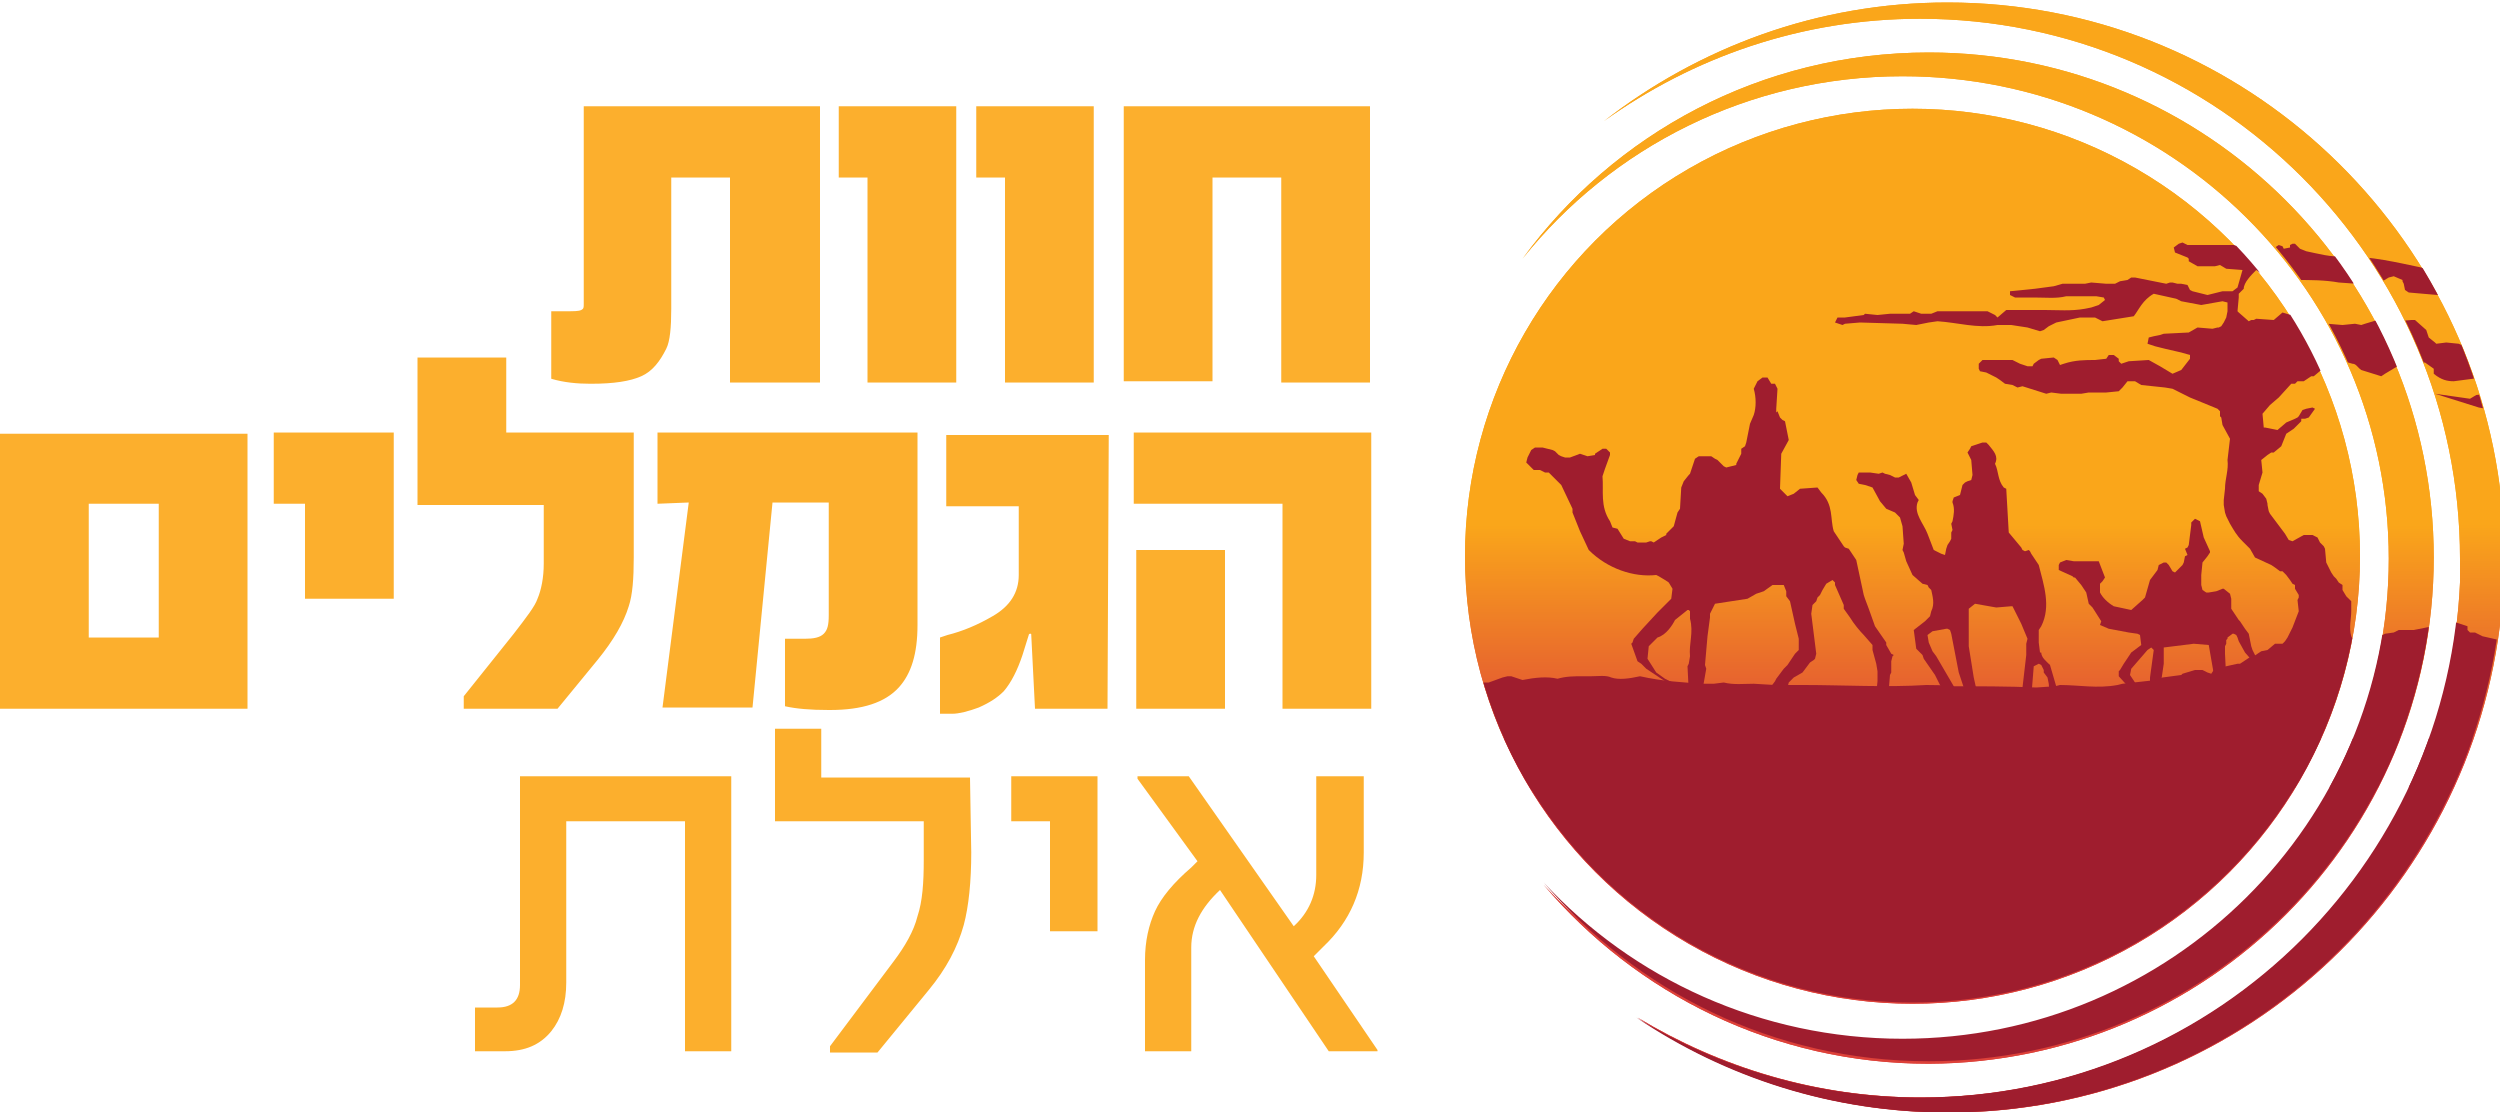 <?xml version="1.0" encoding="utf-8"?>
<!-- Generator: Adobe Illustrator 27.0.1, SVG Export Plug-In . SVG Version: 6.00 Build 0)  -->
<svg version="1.1" id="Layer_1" xmlns="http://www.w3.org/2000/svg" xmlns:xlink="http://www.w3.org/1999/xlink" x="0px" y="0px"
	 viewBox="0 0 200 89" style="enable-background:new 0 0 200 89;" xml:space="preserve">
<style type="text/css">
	.st0{fill:url(#SVGID_1_);}
	.st1{fill:url(#SVGID_00000114767698050743938270000003701510472017744799_);}
	.st2{fill:url(#SVGID_00000178188094645997293210000009742489460689947009_);}
	.st3{fill:url(#SVGID_00000032632546959971223700000009897333658289589406_);}
	.st4{fill:url(#SVGID_00000129910024643660784180000000673325943074518962_);}
	.st5{fill:url(#SVGID_00000005225572961467188070000001281516187360777401_);}
	.st6{clip-path:url(#SVGID_00000035497623055558756520000002307762819405221524_);}
	.st7{fill:#9F1D2E;}
	.st8{clip-path:url(#SVGID_00000104665975228264337860000009760058821556865711_);fill:#9F1D2E;}
	.st9{clip-path:url(#SVGID_00000041268501800630978170000000707858849723563406_);}
	.st10{clip-path:url(#SVGID_00000065067256474432025890000015647621185075109052_);fill:#9F1D2E;}
	.st11{clip-path:url(#SVGID_00000038414883384297016280000005284751015137512612_);fill:#9F1D2E;}
	.st12{fill:#FCAF2D;}
</style>
<g>
	
		<linearGradient id="SVGID_1_" gradientUnits="userSpaceOnUse" x1="164.2" y1="1" x2="164.2" y2="89.8" gradientTransform="matrix(1 0 0 -1 0 90)">
		<stop  offset="0" style="stop-color:#DD4139"/>
		<stop  offset="0.304" style="stop-color:#DD4139"/>
		<stop  offset="0.521" style="stop-color:#FAA61A"/>
		<stop  offset="1" style="stop-color:#FAA61A"/>
	</linearGradient>
	<path class="st0" d="M155.8,0.2c-10.4,0-19.9,3.6-27.5,9.5c7.1-5.1,15.8-8.2,25.3-8.2c23.8,0,43.2,19.3,43.2,43.2
		c0,0.7,0,1.3,0,1.9c-1,22.9-19.9,41.2-43.1,41.2c-8.3,0-16.1-2.4-22.7-6.4c7.1,4.8,15.7,7.6,24.9,7.6c23,0,41.9-17.5,44.2-39.9
		v-9.2C197.7,17.7,178.8,0.2,155.8,0.2z"/>
	
		<linearGradient id="SVGID_00000103239243167155125390000017292776007088138908_" gradientUnits="userSpaceOnUse" x1="-1090.943" y1="919.298" x2="-1089.392" y2="919.298" gradientTransform="matrix(0 -57.275 -57.275 0 52817.375 -62395.191)">
		<stop  offset="0" style="stop-color:#DD4139"/>
		<stop  offset="0.304" style="stop-color:#DD4139"/>
		<stop  offset="0.521" style="stop-color:#FAA61A"/>
		<stop  offset="1" style="stop-color:#FAA61A"/>
	</linearGradient>
	<path style="fill:url(#SVGID_00000103239243167155125390000017292776007088138908_);" d="M155.8,0.2c-10.4,0-19.9,3.6-27.5,9.5
		c7.1-5.1,15.8-8.2,25.3-8.2c23.8,0,43.2,19.3,43.2,43.2c0,0.7,0,1.3,0,1.9c-1,22.9-19.9,41.2-43.1,41.2c-8.3,0-16.1-2.4-22.7-6.4
		c7.1,4.8,15.7,7.6,24.9,7.6c23,0,41.9-17.5,44.2-39.9v-9.2C197.7,17.7,178.8,0.2,155.8,0.2z"/>
	
		<linearGradient id="SVGID_00000171678767470471343870000005599129265193183123_" gradientUnits="userSpaceOnUse" x1="158.25" y1="4.9" x2="158.25" y2="85.8" gradientTransform="matrix(1 0 0 -1 0 90)">
		<stop  offset="0" style="stop-color:#DD4139"/>
		<stop  offset="0.304" style="stop-color:#DD4139"/>
		<stop  offset="0.521" style="stop-color:#FAA61A"/>
		<stop  offset="1" style="stop-color:#FAA61A"/>
	</linearGradient>
	<path style="fill:url(#SVGID_00000171678767470471343870000005599129265193183123_);" d="M194.7,44.6c0-22.3-18.1-40.4-40.4-40.4
		c-13.4,0-25.2,6.5-32.5,16.5c7.1-8.9,18.1-14.6,30.4-14.6c21.5,0,38.9,17.3,38.9,38.6s-17.4,38.6-38.9,38.6
		c-11.3,0-21.6-4.8-28.7-12.5c7.4,8.7,18.4,14.3,30.8,14.3C176.6,85,194.7,66.9,194.7,44.6z"/>
	
		<linearGradient id="SVGID_00000007414456809362110950000017364897239133535623_" gradientUnits="userSpaceOnUse" x1="-1090.945" y1="919.402" x2="-1089.393" y2="919.402" gradientTransform="matrix(0 -57.275 -57.275 0 52817.375 -62395.191)">
		<stop  offset="0" style="stop-color:#DD4139"/>
		<stop  offset="0.304" style="stop-color:#DD4139"/>
		<stop  offset="0.521" style="stop-color:#FAA61A"/>
		<stop  offset="1" style="stop-color:#FAA61A"/>
	</linearGradient>
	<path style="fill:url(#SVGID_00000007414456809362110950000017364897239133535623_);" d="M194.7,44.6c0-22.3-18.1-40.4-40.4-40.4
		c-13.4,0-25.2,6.5-32.5,16.5c7.1-8.9,18.1-14.6,30.4-14.6c21.5,0,38.9,17.3,38.9,38.6s-17.4,38.6-38.9,38.6
		c-11.3,0-21.6-4.8-28.7-12.5c7.4,8.7,18.4,14.3,30.8,14.3C176.6,85,194.7,66.9,194.7,44.6z"/>
	
		<linearGradient id="SVGID_00000047777489171809473110000002201503755544370836_" gradientUnits="userSpaceOnUse" x1="153" y1="9.7" x2="153" y2="81.3" gradientTransform="matrix(1 0 0 -1 0 90)">
		<stop  offset="0" style="stop-color:#DD4139"/>
		<stop  offset="0.304" style="stop-color:#DD4139"/>
		<stop  offset="0.521" style="stop-color:#FAA61A"/>
		<stop  offset="1" style="stop-color:#FAA61A"/>
	</linearGradient>
	<circle style="fill:url(#SVGID_00000047777489171809473110000002201503755544370836_);" cx="153" cy="44.5" r="35.8"/>
	
		<linearGradient id="SVGID_00000036232001803933476500000010224864229896189354_" gradientUnits="userSpaceOnUse" x1="-1090.945" y1="919.494" x2="-1089.393" y2="919.494" gradientTransform="matrix(0 -57.275 -57.275 0 52817.375 -62395.191)">
		<stop  offset="0" style="stop-color:#DD4139"/>
		<stop  offset="0.304" style="stop-color:#DD4139"/>
		<stop  offset="0.521" style="stop-color:#FAA61A"/>
		<stop  offset="1" style="stop-color:#FAA61A"/>
	</linearGradient>
	<circle style="fill:url(#SVGID_00000036232001803933476500000010224864229896189354_);" cx="153" cy="44.5" r="35.8"/>
</g>
<g>
	<g>
		<g>
			<g>
				<defs>
					<path id="SVGID_00000085220020764806398840000010987440005336677763_" d="M117.2,44.4c0,19.8,16,35.8,35.8,35.8
						s35.8-16,35.8-35.8S172.8,8.6,153,8.6S117.2,24.6,117.2,44.4 M121.8,20.5c7.1-8.9,18.1-14.6,30.4-14.6
						c21.5,0,38.9,17.3,38.9,38.6s-17.4,38.6-38.9,38.6c-11.3,0-21.6-4.8-28.7-12.5c7.4,8.7,18.4,14.3,30.8,14.3
						c22.3,0,40.4-18.1,40.4-40.4S176.6,4.1,154.3,4.1C141,4.1,129.1,10.5,121.8,20.5 M128.3,9.6c7.1-5.1,15.8-8.2,25.3-8.2
						c23.8,0,43.2,19.3,43.2,43.2c0,23.8-19.3,43.2-43.2,43.2c-8.3,0-16.1-2.4-22.7-6.4c7.1,4.8,15.7,7.6,24.9,7.6
						c23,0,41.9-17.5,44.2-39.9v-9.2C197.7,17.5,178.8,0,155.8,0C145.4,0.1,135.9,3.6,128.3,9.6"/>
				</defs>
				<clipPath id="SVGID_00000165916470157960870270000009543526640419392386_">
					<use xlink:href="#SVGID_00000085220020764806398840000010987440005336677763_"  style="overflow:visible;"/>
				</clipPath>
				<g style="clip-path:url(#SVGID_00000165916470157960870270000009543526640419392386_);">
					<path class="st7" d="M151.3,52.3l-0.4-0.7v-0.2l-0.9-1.3l-0.5-1.4l-0.3-0.8l-0.1-0.3l-0.6-2.8l-0.6-0.9l-0.3-0.1l-0.1-0.1
						l-0.8-1.2c-0.3-1,0-2.1-1-3.1l-0.3-0.4l-1.4,0.1l-0.5,0.4l-0.5,0.2l-0.6-0.6l0.1-2.8l0.6-1.1l-0.3-1.5l-0.2-0.1l-0.2-0.2
						l-0.2-0.5l-0.1,0.1v-0.3l0.1-1.6l-0.2-0.4h-0.3l-0.3-0.5H141l-0.4,0.3l-0.3,0.6c0.2,0.7,0.2,1.5,0,2.1l-0.3,0.7l-0.3,1.5
						l-0.1,0.3l-0.3,0.2v0.4l-0.4,0.8v0.1l-0.8,0.2l-0.2-0.1l-0.5-0.5l-0.2-0.1l-0.3-0.2h-1l-0.3,0.2l-0.3,0.9l-0.1,0.3l-0.1,0.1
						l-0.4,0.5l-0.2,0.5l-0.1,1.7l-0.2,0.3l-0.3,1.1l-0.6,0.6v0.1l-0.4,0.2l-0.6,0.4l-0.2-0.1H132l-0.3,0.1H131l-0.2-0.1h-0.4
						l-0.5-0.2l-0.5-0.8l-0.4-0.1l-0.2-0.5c-0.8-1.2-0.5-2.4-0.6-3.6l0.1-0.3l0.1-0.3l0.4-1.1v-0.2l-0.3-0.3h-0.3l-0.6,0.4v0.1
						l-0.6,0.1l-0.6-0.2l-0.8,0.3h-0.4l-0.3-0.1l-0.2-0.1l-0.3-0.3l-0.2-0.1l-0.8-0.2h-0.6l-0.3,0.2l-0.3,0.6l-0.1,0.4l0.6,0.6h0.5
						l0.4,0.2h0.3l0.4,0.4l0.3,0.3l0.3,0.3l0.9,1.9V41l0.6,1.5l0.7,1.5c1.5,1.5,3.6,2.2,5.4,2l0.2,0.1l0.5,0.3l0.3,0.2l0.3,0.5
						l-0.1,0.8l-1.1,1.1l-1.2,1.3l-0.7,0.8l-0.1,0.3l-0.1,0.1l0.5,1.4l0.3,0.2l0.4,0.4l1.5,1l0.2,0.6l0.6,0.5l0.6,0.4l0.4,0.6
						l-0.2,0.7l-0.1,0.4l-0.1,0.2l-0.2,0.3l-0.1,0.3l-0.1,0.1l-0.2,0.2h1.8V58c0.1-0.9,0.1-1.8,0.4-2.8l0.3-1.7l-0.1-0.3l0.2-2.3
						l0.2-1.5v-0.3l0.4-0.8l2.6-0.4l0.7-0.4l0.6-0.2l0.7-0.5h0.9l0.2,0.5v0.4l0.3,0.4l0.4,1.8l0.3,1.2V52l-0.3,0.3l-0.2,0.3
						l-0.4,0.6l-0.2,0.2l-0.1,0.1l-0.6,0.8l-0.1,0.2l-0.3,0.4l-0.3,0.3l-0.2,0.1v0.4l-0.3,0.7l-0.6,0.7v0.2l0.1,0.1l0.5,0.1l0.3-0.1
						l0.2-0.2l0.2-0.3l0.2-0.3l0.3-0.4l0.2-0.3l0.1-0.1l0.1-0.3l0.3-0.1l0.1-0.2L143,55v-0.2V55l0.1-0.4l0.4-0.4l0.7-0.4l0.6-0.8
						l0.3-0.2l0.1-0.1l0.1-0.4l-0.4-3.2l0.1-0.7l0.3-0.3l0.1-0.3l0.2-0.2l0.2-0.4l0.3-0.5l0.5-0.3l0.1,0.1l0.1,0.1v0.2l0.7,1.6v0.3
						l0.5,0.7c0.3,0.5,0.8,1.1,1.1,1.4l0.7,0.8V52l0.3,1.1l0.1,0.6v0.8l-0.1,1l0.1,0.6l-0.6,1.7l-0.2,0.3l-0.1,0.1l-0.1,0.2
						l-0.2,0.3l1.6-0.1l0.6-0.4l-0.3-0.7l0.3-3.5l0.1-0.2v-0.4v-0.5l0.1-0.4l0.1-0.1L151.3,52.3z M135.2,52.5l-0.1,0.6l-0.1,0.2
						l0.1,2l-0.8-0.2l-0.5-0.5l-0.6-0.3l-0.7-0.5l-0.7-1.1l0.1-1l0.7-0.7c0.7-0.2,1.2-1,1.4-1.4l1-0.8h0.1l0.1,0.1v0.6
						C135.5,50.6,135.1,51.5,135.2,52.5z"/>
				</g>
			</g>
		</g>
		<g>
			<g>
				<defs>
					<path id="SVGID_00000103240085299624936350000009331648860449239452_" d="M117.2,44.4c0,19.8,16,35.8,35.8,35.8
						s35.8-16,35.8-35.8S172.8,8.6,153,8.6S117.2,24.6,117.2,44.4 M121.8,20.5c7.1-8.9,18.1-14.6,30.4-14.6
						c21.5,0,38.9,17.3,38.9,38.6s-17.4,38.6-38.9,38.6c-11.3,0-21.6-4.8-28.7-12.5c7.4,8.7,18.4,14.3,30.8,14.3
						c22.3,0,40.4-18.1,40.4-40.4S176.6,4.1,154.3,4.1C141,4.1,129.1,10.5,121.8,20.5 M128.3,9.6c7.1-5.1,15.8-8.2,25.3-8.2
						c23.8,0,43.2,19.3,43.2,43.2c0,23.8-19.3,43.2-43.2,43.2c-8.3,0-16.1-2.4-22.7-6.4c7.1,4.8,15.7,7.6,24.9,7.6
						c23,0,41.9-17.5,44.2-39.9v-9.2C197.7,17.5,178.8,0,155.8,0C145.4,0.1,135.9,3.6,128.3,9.6"/>
				</defs>
				<clipPath id="SVGID_00000019656493530869316650000009908783622232113538_">
					<use xlink:href="#SVGID_00000103240085299624936350000009331648860449239452_"  style="overflow:visible;"/>
				</clipPath>
				<path style="clip-path:url(#SVGID_00000019656493530869316650000009908783622232113538_);fill:#9F1D2E;" d="M162,58.5l-0.1-0.5
					l0.1-0.8l0.2-0.8l0.1-0.3l0.2-0.3l0.2-2.5l0.4-0.2l0.2,0.1l0.2,0.4v0.2l0.3,0.4l0.1,0.5L164,56l0.1,1.3l-0.1,0.4l-0.2,0.7h1
					l-0.1-0.3v-1.8v-0.7l-0.7-2.4c-0.3-0.3-0.7-0.6-0.7-1h-0.1l-0.1-0.8v-0.5v-0.3v-0.2l0.2-0.3c0.8-1.6,0.2-3.3-0.2-4.9l-0.4-0.6
					l-0.2-0.3l-0.1-0.2l-0.1-0.1l-0.3,0.1l-0.2-0.1l-0.1-0.2l-1-1.2l-0.2-3.5l-0.2-0.1c-0.5-0.6-0.4-1.3-0.7-1.9
					c0.3-0.6-0.1-1-0.5-1.5l-0.2-0.2h-0.1h-0.2l-0.9,0.3l-0.1,0.2l-0.2,0.3l0.3,0.6l0.1,1.2l-0.1,0.4l-0.3,0.1l-0.2,0.1l-0.2,0.2
					l-0.2,0.8l-0.5,0.2l-0.1,0.3v0.1c0.2,0.5,0.1,1,0,1.5l-0.1,0.2l0.1,0.5l-0.1,0.2v0.5l-0.1,0.2l-0.2,0.3l-0.1,0.3l-0.1,0.5
					l-0.3-0.1l-0.4-0.2l-0.2-0.1l-0.5-1.3c-0.3-0.8-1.1-1.6-0.8-2.5l0.1-0.2l-0.3-0.4l-0.3-1l-0.4-0.7l-0.6,0.3h-0.3l-0.4-0.2
					l-0.4-0.1l-0.2-0.1l-0.3,0.1l-0.7-0.1h-0.9l-0.1,0.2l-0.1,0.4l0.2,0.3l0.5,0.1l0.6,0.2l0.6,1.1l0.5,0.6l0.7,0.3l0.4,0.4l0.2,0.7
					l0.1,1.4l-0.1,0.5l0.1,0.2l0.2,0.7L153,46l0.8,0.7l0.4,0.1l0.1,0.2l0.2,0.2c0.1,0.5,0.3,1.1,0,1.7l-0.1,0.4l-0.4,0.4l-0.9,0.7
					l0.2,1.5l0.5,0.5l0.1,0.3l0.9,1.3l0.5,1l0.4,1l0.3,0.4l0.2,0.1h0.2h0.3l0.4-0.2l-0.1-0.4l-0.7-1l-1.4-2.4l-0.3-0.4l-0.3-0.7
					l-0.1-0.6l0.4-0.3l1.1-0.2h0.1l0.2,0.1l0.1,0.3l0.6,3.1l0.6,1.8v1.8v0.3L157,58v0.3h1.2l0.1-0.2l-0.1-0.4v-0.5l0.1-1.2l-0.4-1.8
					l-0.4-2.5v-2.9v-0.1l0.5-0.4l1.7,0.3l1.2-0.1h0.1l0.2,0.4l0.5,1l0.5,1.2l-0.1,0.4v0.9l-0.3,2.6l-0.2,0.6l-0.1,0.4v0.3l-0.1,0.8
					L161,58l-0.2,0.5H162z"/>
			</g>
		</g>
		<g>
			<g>
				<defs>
					<path id="SVGID_00000169529899209994102430000001187085352187325080_" d="M117.2,44.4c0,19.8,16,35.8,35.8,35.8
						s35.8-16,35.8-35.8S172.8,8.6,153,8.6S117.2,24.6,117.2,44.4 M121.8,20.5c7.1-8.9,18.1-14.6,30.4-14.6
						c21.5,0,38.9,17.3,38.9,38.6s-17.4,38.6-38.9,38.6c-11.3,0-21.6-4.8-28.7-12.5c7.4,8.7,18.4,14.3,30.8,14.3
						c22.3,0,40.4-18.1,40.4-40.4S176.6,4.1,154.3,4.1C141,4.1,129.1,10.5,121.8,20.5 M128.3,9.6c7.1-5.1,15.8-8.2,25.3-8.2
						c23.8,0,43.2,19.3,43.2,43.2c0,23.8-19.3,43.2-43.2,43.2c-8.3,0-16.1-2.4-22.7-6.4c7.1,4.8,15.7,7.6,24.9,7.6
						c23,0,41.9-17.5,44.2-39.9v-9.2C197.7,17.5,178.8,0,155.8,0C145.4,0.1,135.9,3.6,128.3,9.6"/>
				</defs>
				<clipPath id="SVGID_00000000209833836604388290000017199540774393326984_">
					<use xlink:href="#SVGID_00000169529899209994102430000001187085352187325080_"  style="overflow:visible;"/>
				</clipPath>
				<g style="clip-path:url(#SVGID_00000000209833836604388290000017199540774393326984_);">
					<path class="st7" d="M181.3,57.1v-1.2v-1.3v-1l-0.8-1l-0.3-0.6l-0.1-0.3l-0.2-1l-0.3-0.4l-0.4-0.6l-0.1-0.1l-0.6-0.9v-0.8
						l-0.1-0.4l-0.5-0.4h-0.1l-0.5,0.2l-0.6,0.1h-0.2l-0.3-0.2l-0.1-0.4V46l0.1-1l0.4-0.5l0.2-0.3v-0.1l-0.5-1.1l-0.3-1.3l-0.4-0.2
						l-0.3,0.3V42l-0.2,1.6l-0.1,0.2l-0.2,0.1l0.2,0.5l-0.2,0.1l-0.1,0.5l-0.1,0.2l-0.6,0.6l-0.2-0.1l-0.3-0.5l-0.2-0.2h-0.2
						l-0.4,0.2l-0.1,0.4l-0.6,0.8l-0.2,0.7l-0.2,0.7l-0.2,0.2l-0.9,0.8l-1.4-0.3c-0.5-0.3-0.9-0.7-1.1-1.1v-0.7l0.2-0.2l0.2-0.3
						l-0.5-1.3h-0.1h-1.9l-0.6-0.1l-0.5,0.2l-0.1,0.2v0.4l1.1,0.5l0.1,0.1h0.1l0.5,0.6l0.4,0.6l0.2,0.9l0.3,0.3l0.7,1.1L168,50
						l0.7,0.3l1.6,0.3l0.7,0.1l0.2,0.1l0.1,0.8l-0.8,0.6l-0.6,0.9l-0.3,0.5l-0.1,0.1v0.4l1,1.1l0.5,0.2l0.9,1.2l-0.1,0.8l-0.1,0.3
						l0.4,0.5l0.7,0.1l0.1-0.1l0.3-0.2l-0.2-0.5l-0.3-0.4l-0.1-0.6l0.5-3.4v-1.3l2.4-0.3l1.2,0.1l0.4,2.3l-0.2,0.5l-0.4,0.4
						l-0.1,0.2l-0.1,0.5l0.2,0.2l1.1-0.8l0.5-0.6l-0.1-2v-0.6l0.1-0.2v-0.3l0.1-0.1V51l0.4-0.3h0.1l0.2,0.1L179,51l0.1,0.3l0.5,0.9
						l0.7,0.8l0.3,0.3l0.1,0.6l0.1,1.7V56l-0.1,0.6l-0.1,0.4l-0.1,0.2l0.5,0.7l0.6,0.2h0.3l0.5-0.1v-0.1L181.3,57.1z M172,54.2v0.6
						v0.4l-0.1,0.1l-0.7-0.1l-0.8-1.2l0.1-0.5l1.3-1.5l0.3-0.2l0.2,0.2L172,54.2z"/>
				</g>
			</g>
		</g>
		<g>
			<g>
				<defs>
					<path id="SVGID_00000080898655958074116300000004767589526034814849_" d="M117.2,44.4c0,19.8,16,35.8,35.8,35.8
						s35.8-16,35.8-35.8S172.8,8.6,153,8.6S117.2,24.6,117.2,44.4 M121.8,20.5c7.1-8.9,18.1-14.6,30.4-14.6
						c21.5,0,38.9,17.3,38.9,38.6s-17.4,38.6-38.9,38.6c-11.3,0-21.6-4.8-28.7-12.5c7.4,8.7,18.4,14.3,30.8,14.3
						c22.3,0,40.4-18.1,40.4-40.4S176.6,4.1,154.3,4.1C141,4.1,129.1,10.5,121.8,20.5 M128.3,9.6c7.1-5.1,15.8-8.2,25.3-8.2
						c23.8,0,43.2,19.3,43.2,43.2c0,23.8-19.3,43.2-43.2,43.2c-8.3,0-16.1-2.4-22.7-6.4c7.1,4.8,15.7,7.6,24.9,7.6
						c23,0,41.9-17.5,44.2-39.9v-9.2C197.7,17.5,178.8,0,155.8,0C145.4,0.1,135.9,3.6,128.3,9.6"/>
				</defs>
				<clipPath id="SVGID_00000090985003318694216010000002334295058685943702_">
					<use xlink:href="#SVGID_00000080898655958074116300000004767589526034814849_"  style="overflow:visible;"/>
				</clipPath>
				
					<rect x="113.5" y="59.1" style="clip-path:url(#SVGID_00000090985003318694216010000002334295058685943702_);fill:#9F1D2E;" width="89.4" height="34.4"/>
			</g>
		</g>
		<g>
			<g>
				<defs>
					<path id="SVGID_00000050663138586747243750000016184179890996307643_" d="M117.2,44.4c0,19.8,16,35.8,35.8,35.8
						s35.8-16,35.8-35.8S172.8,8.6,153,8.6S117.2,24.6,117.2,44.4 M121.8,20.5c7.1-8.9,18.1-14.6,30.4-14.6
						c21.5,0,38.9,17.3,38.9,38.6s-17.4,38.6-38.9,38.6c-11.3,0-21.6-4.8-28.7-12.5c7.4,8.7,18.4,14.3,30.8,14.3
						c22.3,0,40.4-18.1,40.4-40.4S176.6,4.1,154.3,4.1C141,4.1,129.1,10.5,121.8,20.5 M128.3,9.6c7.1-5.1,15.8-8.2,25.3-8.2
						c23.8,0,43.2,19.3,43.2,43.2c0,23.8-19.3,43.2-43.2,43.2c-8.3,0-16.1-2.4-22.7-6.4c7.1,4.8,15.7,7.6,24.9,7.6
						c23,0,41.9-17.5,44.2-39.9v-9.2C197.7,17.5,178.8,0,155.8,0C145.4,0.1,135.9,3.6,128.3,9.6"/>
				</defs>
				<clipPath id="SVGID_00000005980962150213502410000003303281957977844643_">
					<use xlink:href="#SVGID_00000050663138586747243750000016184179890996307643_"  style="overflow:visible;"/>
				</clipPath>
				<path style="clip-path:url(#SVGID_00000005980962150213502410000003303281957977844643_);fill:#9F1D2E;" d="M201.8,33l-0.8-0.3
					l-1.6,0.1l-1.1-0.2l-3.5-1.1l2.8,0.4l0.5-0.3l0.9-0.1l0.3-0.1l0.5-0.1l0.6,0.3l0.1,0.2v0.1l1.1,0.3c0.8-0.3,1.6-0.2,2.4,0.1
					l-0.7,0.5L201.8,33z M162.9,55l1.5-0.1l0.4-0.1c1.5,0,3,0.3,4.6,0l0.4-0.1l2.7-0.3l0.5-0.2l1.5-0.2l0.1-0.1l1-0.3h0.6l0.4,0.2
					l0.3,0.1l0.2-0.3l1-0.3l0.9-0.2h0.2l0.3-0.2l0.6-0.4h0.2l0.6-0.4l0.5-0.1l0.6-0.5h0.2h0.4l0.2-0.2L183,51l0.4-0.8l0.5-1.3
					l-0.1-0.9l0.1-0.2v-0.2l-0.3-0.5v-0.3l-0.2-0.1l-0.2-0.3l-0.3-0.4l-0.3-0.3h-0.2l-0.4-0.3l-0.3-0.2l-1.3-0.6l-0.4-0.7l-0.3-0.3
					l-0.3-0.3c-0.5-0.5-0.7-0.9-1-1.4l-0.3-0.6L178,41l-0.1-0.6V40l0.1-0.9c0-0.8,0.3-1.5,0.2-2.3l0.2-1.7l-0.6-1.1l-0.1-0.6
					l-0.1-0.1v-0.4l-0.2-0.2l-2.2-0.9l-1.4-0.7l-0.6-0.1l-1.9-0.2l-0.5-0.3h-0.6l-0.4,0.5l-0.3,0.3l-1,0.1h-1.4l-0.6,0.1h-1.6
					l-0.8-0.1l-0.4,0.1l-1.9-0.6l-0.4,0.1l-0.4-0.2l-0.6-0.1l-0.4-0.3l-0.3-0.2l-0.8-0.4l-0.5-0.1l-0.1-0.2v-0.4l0.3-0.3h0.4h2
					l0.2,0.1l0.4,0.2l0.6,0.2h0.4l0.1-0.2l0.4-0.3l0.2-0.1l1-0.1l0.3,0.2l0.2,0.4l0.3-0.1c0.9-0.3,1.7-0.3,2.5-0.3l0.9-0.1l0.2-0.3
					h0.4l0.4,0.3v0.2l0.1,0.1l0.1,0.1L170,29l0.3-0.1l1.6-0.1l0.9,0.5l1,0.6l0.7-0.3l0.7-0.9v-0.3l-0.7-0.2l-1.3-0.3l-0.8-0.2
					l-0.6-0.2l0.1-0.5l0.4-0.1l0.5-0.1l0.3-0.1l2-0.1l0.7-0.4l1.2,0.1l0.4-0.1h0.1l0.2-0.1l0.2-0.3l0.2-0.4l0.1-0.5v-0.6v-0.1
					l-0.4-0.1l-1.7,0.3l-1.6-0.3l-0.4-0.2l-1.8-0.4c-0.9,0.5-1.2,1.3-1.6,1.8l-2.5,0.4l-0.6-0.3h-0.5h-0.7l-1.9,0.4l-0.6,0.3
					l-0.4,0.3l-0.3,0.1l-1-0.3l-1.3-0.2h-1.1c-1.6,0.3-3.2-0.2-4.8-0.3l-0.7,0.1l-1,0.2l0,0l-1.1-0.1l-3.4-0.1l-1.2,0.1l-0.2,0.1
					l-0.6-0.2l0.2-0.4h0.6l1.5-0.2l0.1-0.1l1,0.1l1-0.1h0.7h0.9l0.3-0.2l0.6,0.2h0.8l0.5-0.2h1.1h2.8h0.1l0.6,0.3l0.2,0.2l0.7-0.6
					h1.2h1h0.9c1,0,2.1,0.1,3.2-0.1l0.5-0.1l0.6-0.2l0.5-0.4l-0.1-0.2l-0.6-0.1h-2.4c-0.8,0.2-1.6,0.1-2.6,0.1h-1.1h-0.4l-0.4-0.2
					v-0.3l2-0.2l1.5-0.2l0.7-0.2h1.1h0.7l0.5-0.1l1.2,0.1h0.7l0.4-0.2l0.6-0.1l0.3-0.2h0.3l2.5,0.5l0.3-0.1h0.2l0.4,0.1h0.3l0.5,0.1
					l0.2,0.4l0.2,0.1l1.2,0.3l1.2-0.3h0.7h0.1L179,23l0.4-1.4l-1.3-0.1l-0.5-0.3l-0.4,0.1h-1.4l-0.7-0.4v-0.2l-0.1-0.1l-1-0.4
					l-0.1-0.4l0.4-0.3l0.3-0.1l0.4,0.2h2h1.7l0.3,0.1l0.2-0.1h0.6l0.4-0.3h0.1h0.7l0.1,0.3l0.5,0.2h0.4l0.3-0.2l0.3,0.1l0.1,0.2
					l0.5-0.1v-0.2l0.2-0.1h0.2l0.4,0.4l0.5,0.2c1,0.2,2,0.5,3,0.4c2.2,0,4.3,0.5,6.2,0.9l0.7,0.3h0.2l0.3-0.3l1.2-0.2l1.6-0.3
					l1.3,0.5h1.1l0.6-0.2l1.5,0.1l2,0.1h2l0.5,0.2l0.1,0.4v0.2l-0.2,0.3l-0.6,0.1l-1-0.1l-1.4-0.3l-4,0.3h-0.2l-0.2,0.6l2.2,0.6
					l1.2,0.5l0.2,0.2l0.7-0.1l0.7,0.2h0.2l0.7,0.1l0.9-0.4l0.6-0.1l0.5,0.3l1,0.2l1.3-0.1l0.6-0.2l0.4-0.1h0.9h0.4l0.4,0.4l0.3,0.3
					v0.3l-0.2,0.5l-0.1,0.1h-0.9l-0.8-0.4l-1.7-0.2l-0.7-0.1l-2.1,0.2l-0.4,0.2h-0.1l-0.4-0.1c-1-0.4-1.7-0.2-2.6-0.2l-0.7-0.4
					l-0.1-0.1l-2.6-0.6c-1,0-2-0.5-3.1-0.4l-0.9-0.1l-2.3-0.2l-0.3-0.2l-0.1-0.5l-0.1-0.2v-0.1l-0.7-0.3l-0.4,0.1l-0.5,0.3l-1.9,0.1
					l-0.2,0.1l-1.4-0.1c-1.1-0.2-2.3-0.2-3.3-0.2h-0.9l-0.4-0.1l-0.5-0.2l-0.4-0.2h-0.7l-0.4-0.3c-0.4,0.4-1,1-1,1.5l-0.4,0.4v0.3
					l-0.1,1.1l0.1,0.1l0.8,0.7l0.2-0.1h0.2l0.2-0.1l1.4,0.1l0.7-0.6l1,0.3l0.4,0.3l0.3,0.3h0.4l0.4,0.2l1.1-0.2l1.2,0.1l1-0.1
					l0.5,0.1l0.3-0.1l1-0.3l0.2-0.2h0.1c0.8,0.2,1.6,0.3,2.4,0.2h0.3l0.9,0.8l0.2,0.6l0.5,0.4l0.1,0.1l0.8-0.1l1,0.1l0.9,0.4
					l1.2-0.1l0.6-0.1l0.4-0.1l0.4-0.3l1,0.1l0.3-0.1l3.8,0.3l0.3,0.2h1.2h0.3l0.7,0.2l0.2,0.4v0.3l-0.5,0.4l-2.3-0.1l-1-0.2
					l-0.2,0.1l-0.1,0.1l-0.1,0.3l-0.4,0.3l-0.3,0.1L202,30l-1.3-0.3l-0.6,0.1l-0.8,0.1l-0.7,0.3l-2.3,0.3c-0.5,0-1-0.1-1.6-0.6v-0.4
					L194,29h-0.3h-0.5h-0.4l-0.3,0.1l-0.2,0.2h-0.5l-1,0.6l-0.3,0.2l-1.6-0.5c-0.3-0.2-0.4-0.5-0.7-0.5l-0.7-0.2l-1.1,0.5l-0.5,0.2
					h-0.2l-0.6,0.5h-0.2l-0.6,0.4h-0.5l-0.2,0.2h-0.3l-1,1.1l-0.7,0.6l-0.6,0.7l0.1,1.1h0.1l1,0.2l0.7-0.6l0.7-0.3l0.2-0.1l0.1-0.1
					l0.3-0.5l0.3-0.1l0.5-0.1l0.2,0.1l-0.5,0.7l-0.3,0.1h-0.3v0.2l-0.6,0.6l-0.6,0.4l-0.4,1l-0.6,0.5h-0.2l-0.3,0.2l-0.5,0.4l0.1,1
					l-0.3,1v0.5l0.3,0.2l0.3,0.4l0.1,0.4v0.1l0.1,0.5l0.1,0.2l1.2,1.6l0.3,0.5l0.3,0.1l0.9-0.5h0.7l0.4,0.2l0.2,0.4l0.3,0.3l0.1,0.2
					l0.1,1.1l0.4,0.8l0.2,0.3l0.2,0.2l0.2,0.3l0.3,0.2v0.4l0.3,0.5L188,48l0.1,0.1v0.3v0.5c0,0.6-0.2,1.3,0,2l0.1,0.2l0.9,0.2
					l0.4-0.1l0.4-0.3l0.3-0.1h0.4l0.2-0.1l0.7-0.1l0.4-0.2h1.2l1.5-0.3L195,50l0.4,0.1h0.3l0.3-0.2l0.5-0.1l0.9,0.3v0.2v0.1l0.2,0.2
					h0.4l0.6,0.3l2.2,0.5l0.6,0.3L202,52l0.7,0.6l0.8,0.4c0.6,0.6,1.3,0.9,1.9,1.1l1,0.7l0.7,0.5l0.8,0.1l0,0c0.8,0,1.6,0.1,2.2,0.7
					l0.7,0.6c0.5,0.9,1.7,1.2,2.6,1.3c2.3,1,4.4,0.9,6.6,1.8l1.8,1.1l0.5,0.1l3.4,1.9L75.2,63.3l-0.1-0.1L75,63.1l0.2-0.3l1.8-0.6
					l1,0.1l0.5-0.1l1.4-0.9l0.5-0.1l0.4-0.3l1.1-0.8l0.3-0.1l0.4-0.1l0.3-0.1l0.5-0.2l0.4-0.2H84l0.1-0.3l1-0.2l0.4-0.3h0.2H86
					l0.3-0.4v-0.3l0.6-0.4l1.1,0.1l0.7-0.1l1.5-0.5h0.1h0.2l0.7,0.4h1l0.8-0.3l0.8-0.5l0.7-0.2h0.4v0.3l-0.5,0.7l0.7,0.1l0.7-0.2
					l1.6-0.4l0.3-0.1l0.8-0.2l0.2-0.1l0.7-0.3l0.3-0.1l2-0.6h0.9c1-0.3,2.2-0.6,3.3-0.6l-0.1,0.4l-0.3,0.2l-1.6,0.3h-0.1H103
					l-0.6,0.1l-0.2,0.2h-0.3l-0.2,0.1l-1.6,0.2l-1.7,0.5L98,57l-0.2,0.1v0.2l0.3-0.1l0.1-0.1l0.6,0.1l1-0.2l0.6-0.2l0.7-0.2l0.8-0.2
					l0.7-0.2h0.3l1-0.2l0.1-0.1l0.4-0.1l0.7-0.3h0.8l-0.2,0.4l-0.4,0.1h-0.4l-0.9,0.3l-0.6,0.2l-0.3,0.3l-1.2,0.3l-0.4,0.1l-0.4,0.2
					l-1.1,0.2h-0.3l-1,0.3l-0.3,0.2l-2,0.9L96,59.3h-0.6l-0.3,0.1l-0.7,0.4l-1,0.2l-1.8,1L90,61.7l0.7-0.9h0.1l0.6-0.5l1-0.5
					l0.4-0.2l0.4-0.2l0.4-0.1l1.9-0.7l1.2-0.8v-0.1h-1l-0.3,0.1l-2,0.9l-0.6,0.1L92.6,59l-0.5,0.4l-0.9,0.4l-0.3,0.1l-1.1,0.3
					l-1,0.5l-1.3,0.5l-0.3,0.2L85.6,62l-0.4,0.1l-0.3,0.3l0.3,0.2h0.4l2.6-0.3l0.3-0.3h0.4l0.2-0.1l0.4,0.1l0.3,0.2l2.3-0.1l0.4-0.1
					l0.3-0.1l0.9-0.1l1-0.4H95l0.1-0.1l0.6-0.5H96h0.4l1.1-0.1l0.9-0.4l0.1-0.1l0.5,0.1l0.5-0.4l1.3-0.4l1-0.2l1-0.4l0.8-0.2
					l0.3-0.2l0.4-0.1l0.7-0.3l0.4-0.2l0.4-0.2l0.3-0.1l2-0.4l0.4-0.1l0.3-0.1l0.3-0.1l2.4-0.5l2-0.3l0.4-0.1l0.3-0.1l0.2-0.1
					l1.3-0.4h0.4l0.8-0.3l0.6-0.1l0.6-0.4h1l1.1-0.4l0.4-0.1h0.3l0.9,0.3c1-0.2,2-0.3,2.8-0.1c0.7-0.2,1.3-0.2,2-0.2h0.7
					c0.5,0,1.2-0.1,1.6,0.1c0.6,0.2,1.4,0.1,2.3-0.1c1.8,0.4,3.4,0.5,5.2,0.6h0.7l0.8-0.1c0.8,0.2,1.6,0.1,2.4,0.1l1.7,0.1h2.3
					c3,0,6.7,0.2,9.8,0c0.4,0,1.5,0,2,0.1C158.1,54.9,160.8,54.9,162.9,55 M80.7,61.6v-0.2l0.5-0.3l0.7-0.1l0.7-0.5l1.1-0.4l0.8-0.5
					h0.1h0.3l0.3-0.1l0.3-0.1c0.6-0.4,1.1-0.5,1.7-0.5l0.2-0.1l0.3-0.3l0.4-0.2l0.3-0.2l0.6-0.3h0.8V58L89,58.4l-0.3,0.2l-0.2,0.1
					l-0.3,0.2L87.7,59l-0.4,0.1L87,59.2l-0.3,0.3h-0.4L86,59.7l-1,0.5h-0.3l-0.4,0.2l-0.2,0.3h-0.5l-0.8,0.1L80.7,61.6z M81.3,62.5
					v-0.2v-0.1l1.3-0.4l1.1-0.3l0.6-0.6h0.5l0.9-0.4l0.2-0.1l0.2-0.2l0.5-0.2l1.1-0.3l0.7-0.5h0.3L89,59l0.6-0.1v-0.1l0.6-0.3
					l0.5-0.2L91,58l0.5-0.2c0.5-0.2,1.1-0.3,1.6-0.1L93,58l-0.6,0.4l-0.2,0.1l-0.5,0.3l-0.4,0.1L90.6,59L90,59.2l-0.7,0.2l-0.4,0.2
					L88,60l-0.7,0.4l-0.5,0.1l-0.3,0.3l-0.9,0.5l-0.3,0.1L84,61.8l-0.4,0.1l-0.5,0.4h-0.5L81.3,62.5z M179.2,32.3l-0.3-0.1l-0.5-0.4
					l-1.1-0.4l-1.1-0.5l-1-0.4v-0.6l1-1.7l0.3-0.3l0.7-0.2h0.7h0.4l0.4,0.2l0.3,0.4l0.1,0.5l0.1,0.1l0.3,0.4h0.3l0.8,0.2v0.2v0.5
					l0.1,0.2l-0.1,0.9l-0.7,0.8L179.2,32.3z M182.7,30.1h-0.3L182,30l0.2-1.8l0.5-0.5l1.4-0.3l1.6-0.1h1.2l0.2-0.1l0.6,0.4v0.3
					l-0.3,0.3l-0.9,0.3l-0.3,0.2l-0.9,0.3l-0.6,0.5l-1.3,0.5l-0.3,0.1L182.7,30.1z M91.7,56.4L91.7,56.4l0.2-0.5H92h0.4L92,56.5
					L91.7,56.4z M95.7,56l-0.3-0.2l0.3-0.3l1.3-0.3l0.5-0.3h0.1l0.5,0.1L98,55.5l-1.3,0.4L95.7,56z M93.6,55.7l-0.2-0.2v-0.2L94,55
					l0.1-0.4l0.3-0.1l0.1,0.4L95,55l0.5-0.1l0.2,0.1l-0.2,0.4l-0.3,0.1H95L93.6,55.7z M91.2,55L91.2,55l0.2-0.3l0.3,0.1l-0.1,0.3
					L91.2,55z M108.9,55L108.9,55l0.2-0.4l0.6-0.1h0.3l-0.1,0.3l-0.4,0.1h-0.6V55z M99.9,54.9l-0.2-0.1l-0.1-0.1l0.2-0.3l0.4-0.2
					l1-0.2l0.6,0.1v0.2l-0.9,0.3L99.9,54.9z M96.9,54.8l-0.3-0.2l0.4-0.4l0.2-0.1l0.2-0.1l0.4,0.2l-0.3,0.4L96.9,54.8L96.9,54.8z
					 M110.6,54.5L110.6,54.5L110.6,54.5l0.2-0.4l0.7-0.2h0.3l0.4,0.2l-0.2,0.3L110.6,54.5z M95,54.4h-0.4l0.2-0.4l0.4-0.1h0.4v0.4
					l-0.3,0.1H95z M102.4,54.1v-0.3h0.1l0.5,0.1l-0.2,0.2H102.4z"/>
			</g>
		</g>
	</g>
	<path class="st12" d="M98,56.7h-7.1V44H98V56.7z M109.7,56.7h-7.1V40.3H90.7v-5.7h19V56.7z M88.6,56.7h-5.8l-0.3-5.9
		c0-0.1,0-0.1-0.1-0.1c0,0-0.1,0-0.1,0.1l-0.5,1.6c-0.4,1.2-0.9,2.2-1.5,2.9c-0.5,0.5-1.1,0.9-2,1.3c-0.8,0.3-1.6,0.5-2.1,0.5h-1V51
		l0.6-0.2c1.2-0.3,2.4-0.8,3.6-1.5c1.4-0.8,2.1-1.9,2.1-3.3v-5.5h-5.8v-5.7h13L88.6,56.7L88.6,56.7z M52.6,40.3v-5.7h20.8V50
		c0,2.3-0.5,3.9-1.5,5c-1.1,1.2-2.9,1.8-5.5,1.8h-0.1c-1.5,0-2.6-0.1-3.5-0.3v-5.4h1.6c0.7,0,1.2-0.1,1.5-0.4
		c0.3-0.3,0.4-0.7,0.4-1.5v-9h-4.5l-1.6,16.4H53l2.1-16.4L52.6,40.3z M33.4,40.3V28.6h7.1v6h10.2v10c0,1.7-0.1,3-0.4,3.9
		c-0.4,1.3-1.2,2.7-2.5,4.3l-3.2,3.9h-7.5v-1l4-5c1-1.3,1.7-2.2,1.9-2.8c0.3-0.7,0.5-1.7,0.5-2.8v-4.7H33.4V40.3z M31.5,47.9h-7.1
		v-7.6h-2.5v-5.7h9.6V47.9z M12.7,40.3H7.1V51h5.6V40.3z M19.8,56.7H0v-22h19.8V56.7z"/>
	<path class="st12" d="M109.6,30.6h-7.1V14.2H97v16.3h-7.1v-22h19.7C109.6,8.5,109.6,30.6,109.6,30.6z M87.5,30.6h-7.1V14.2h-2.3
		V8.5h9.4V30.6z M76.5,30.6h-7.1V14.2h-2.3V8.5h9.4V30.6z M65.5,30.6h-7.1V14.2h-4.7v10.5c0,1.5-0.1,2.6-0.4,3.2
		c-0.5,1-1.1,1.8-2,2.2c-0.9,0.4-2.2,0.6-4,0.6h-0.1c-1,0-2.1-0.1-3.1-0.4v-5.4c0.3,0,0.7,0,1.2,0c0.6,0,1,0,1.2-0.1
		s0.2-0.2,0.2-0.5V8.5h18.9v22.1H65.5z"/>
	<path class="st12" d="M110.4,84.1h-4.1l-8.7-12.9c-1.5,1.4-2.3,2.9-2.3,4.6v8.3h-3.7v-7.3c0-1.5,0.3-2.8,0.8-3.9s1.5-2.3,2.9-3.5
		l0.5-0.5L91,62.3v-0.2h4.1l8.4,12c1.2-1.1,1.8-2.5,1.8-4.1v-7.9h3.8v6.1c0,3-1.1,5.5-3.2,7.5l-0.8,0.8l5.1,7.5v0.1H110.4z
		 M87.8,74.5H84v-8.8h-3.1v-3.6h6.9V74.5z M77.7,68.2c0,2.3-0.2,4.3-0.6,5.8c-0.5,1.8-1.4,3.5-2.8,5.2l-4.1,5h-3.8v-0.5l5.1-6.8
		c0.9-1.2,1.6-2.4,1.9-3.6c0.4-1.2,0.5-2.7,0.5-4.5v-3.1H62v-7.4h3.7v3.9h11.9L77.7,68.2L77.7,68.2z M58.5,84.1h-3.7V65.7h-9.5v12.9
		c0,1.6-0.4,2.9-1.2,3.9c-0.9,1.1-2.1,1.6-3.7,1.6H38v-3.5h1.8c1.2,0,1.8-0.6,1.8-1.8V62.1h16.9V84.1z"/>
</g>
</svg>
